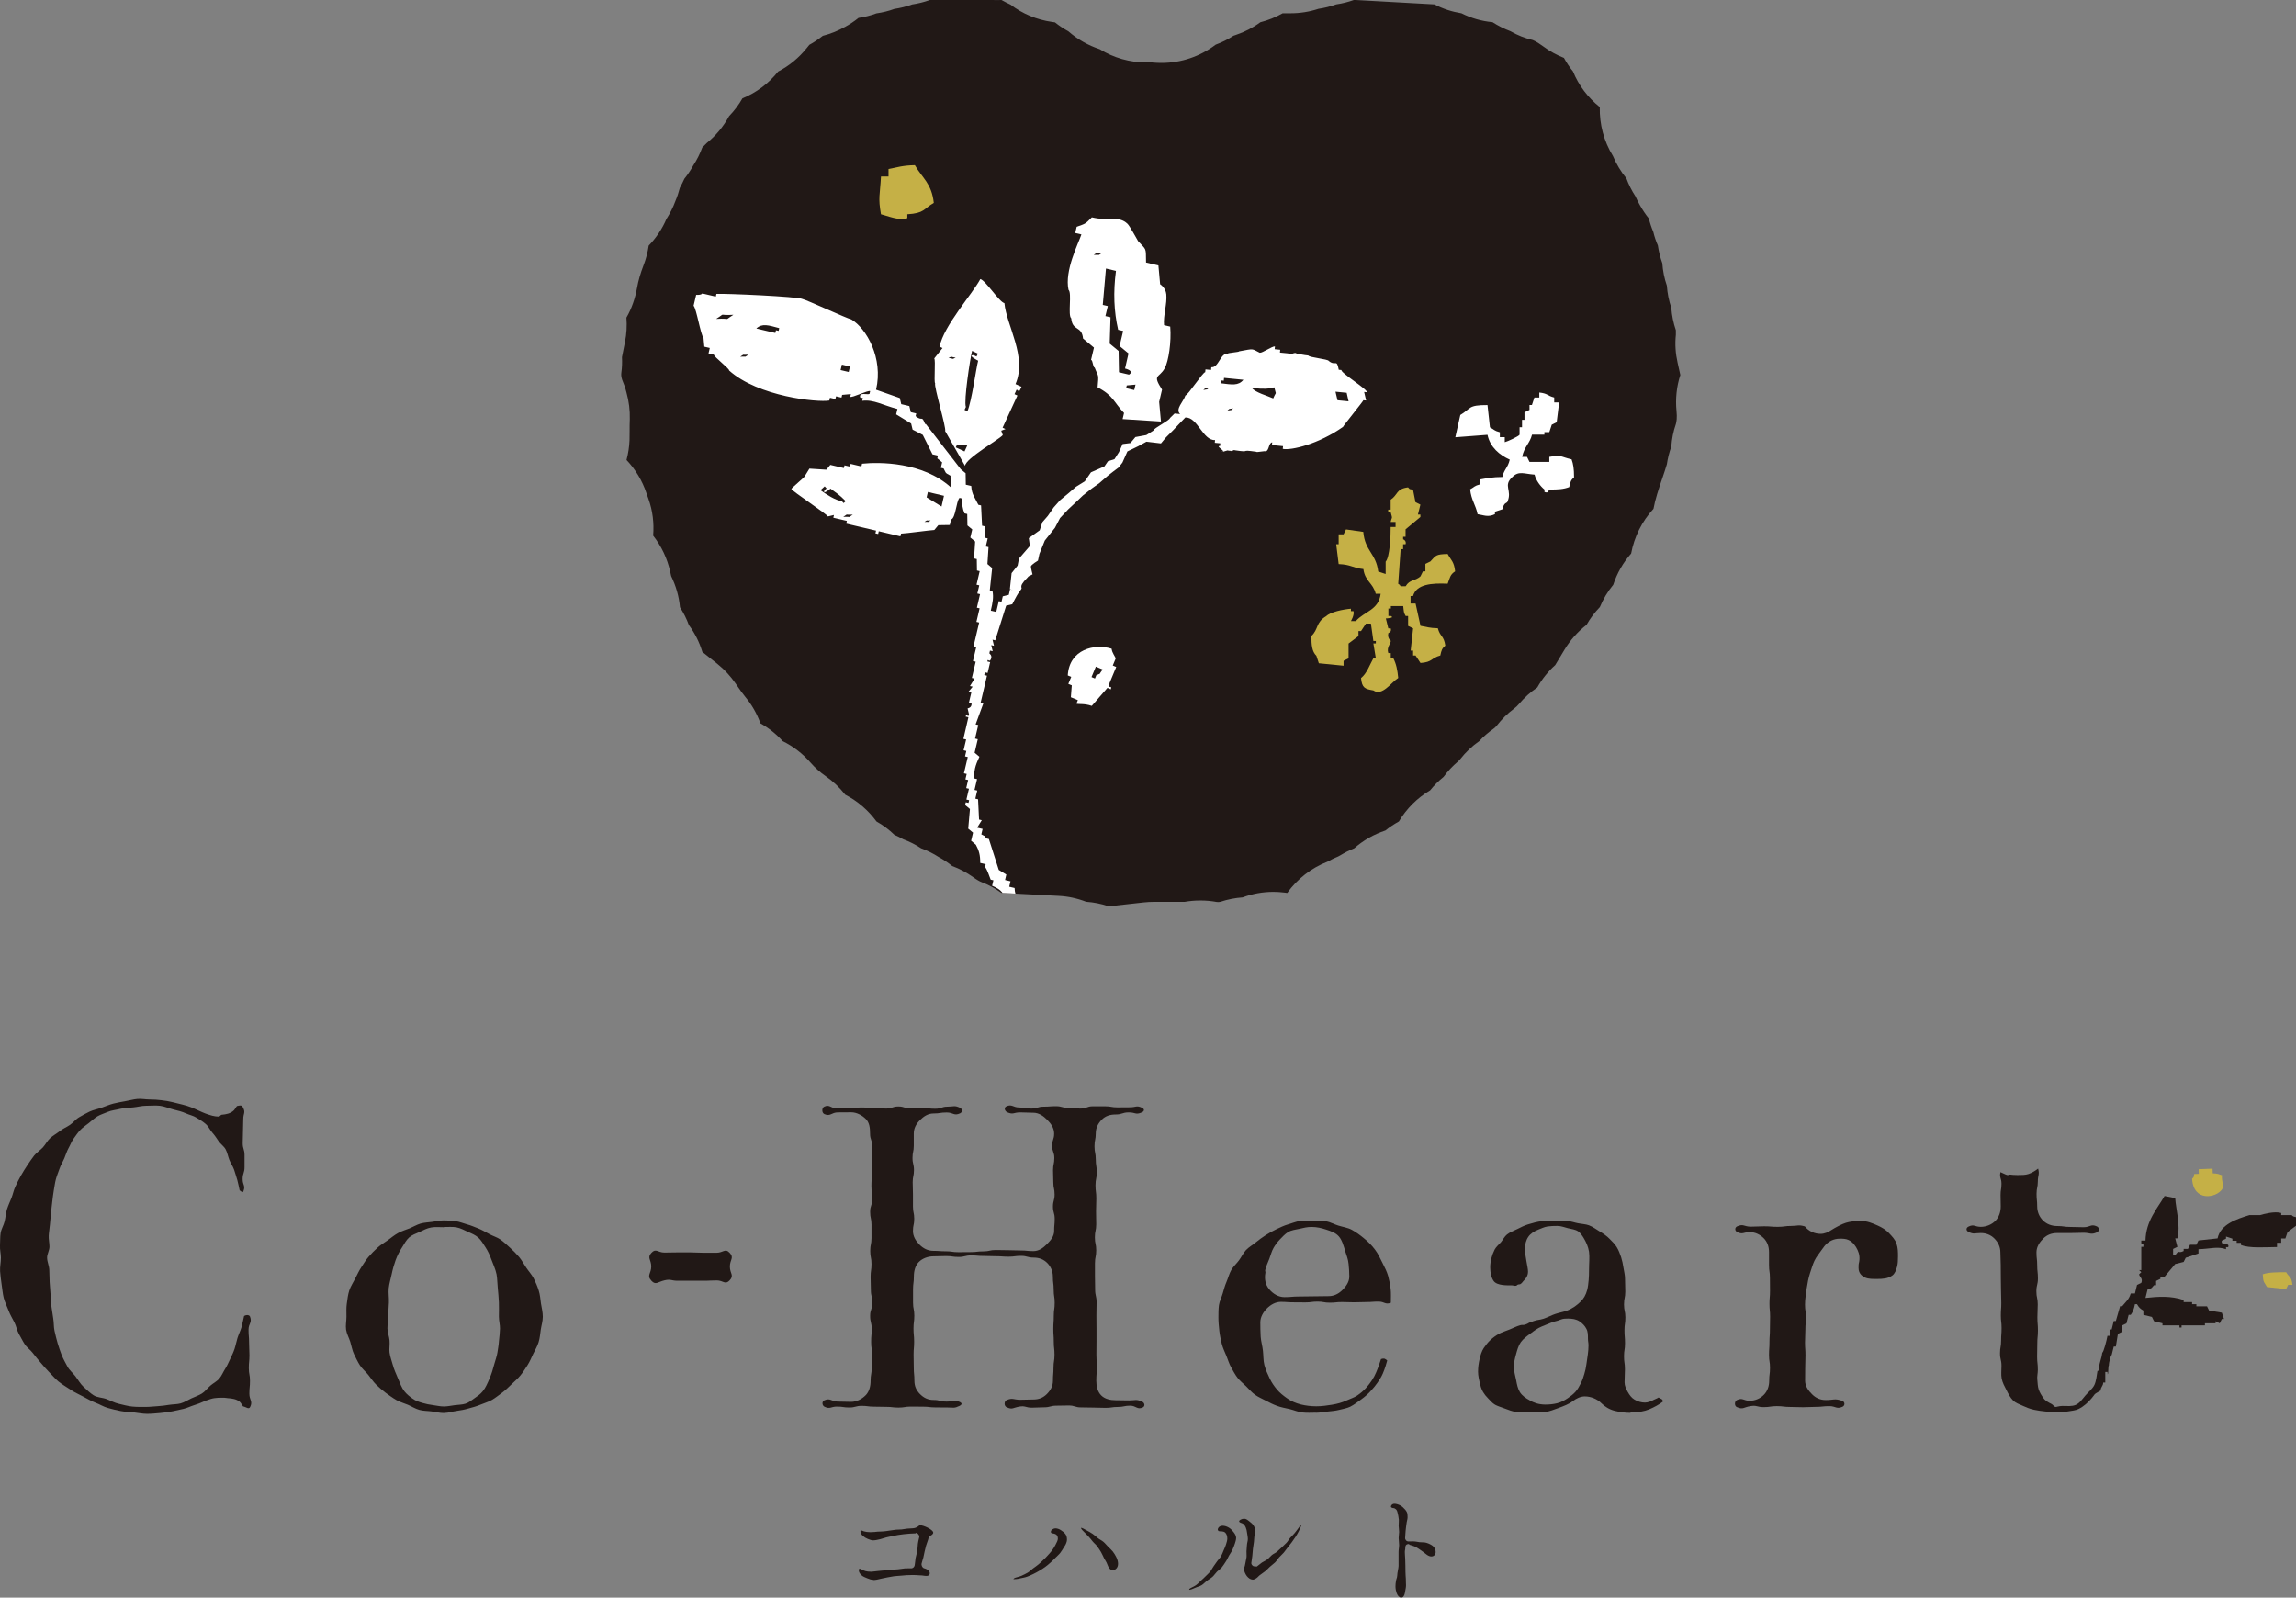 <?xml version="1.0" encoding="UTF-8"?>
<svg id="Layer_2" data-name="Layer 2" xmlns="http://www.w3.org/2000/svg" xmlns:xlink="http://www.w3.org/1999/xlink" viewBox="0 0 252.57 175.75">
  <rect x="0" y="0" width="252.57" height="175.75" fill="#808080" stroke="none"/>
  <defs>
    <style>
      .cls-1 {
        fill: #c5b046;
      }

      .cls-1, .cls-2, .cls-3 {
        fill-rule: evenodd;
      }

      .cls-2 {
        fill: #fff;
      }

      .cls-4, .cls-3 {
        fill: #211816;
      }

      .cls-5 {
        clip-rule: evenodd;
        fill: none;
      }

      .cls-6 {
        clip-path: url(#clippath);
      }
    </style>
    <clipPath id="clippath">
      <path class="cls-5" d="M121.93,99.69c-.79-.27-1.62-.43-2.45-.49-.98-.38-2-.6-3.04-.65l-6.29-.33c-.69-.5-1.43-.9-2.22-1.2-.15-.06-.43-.2-.9-.54-.7-.5-1.47-.91-2.28-1.21-.47-.38-.95-.7-1.47-.98-.62-.4-1.26-.72-1.95-.97-.62-.41-1.28-.74-1.98-1-.32-.18-.62-.34-.96-.48-.59-.57-1.25-1.07-1.97-1.47-.9-1.23-2.08-2.25-3.44-2.95-.61-.78-1.33-1.47-2.14-2.03-.62-.43-1.2-.95-1.67-1.49-.86-.99-1.9-1.79-3.07-2.37-.71-.79-1.53-1.44-2.45-1.96-.38-1.05-.93-2.03-1.65-2.89-.32-.39-.6-.8-.9-1.23l-.18-.26c-.55-.8-1.21-1.52-1.97-2.13l-1.69-1.35c-.32-1.06-.82-2.06-1.48-2.95-.25-.69-.58-1.34-.98-1.96-.11-1.2-.44-2.35-.97-3.43l-.11-.5c-.32-1.44-.96-2.79-1.87-3.95.11-1.38-.05-2.74-.52-4.05l-.22-.62c-.45-1.36-1.2-2.61-2.19-3.65.19-.71.3-1.44.33-2.17.01-.3.01-.62.01-.95v-.18c0-.34,0-.74.02-1.18.03-.99-.1-1.97-.36-2.92-.12-.5-.29-.98-.49-1.45-.11-.35-.1-.57-.08-.74.08-.57.1-1.14.07-1.72l.33-1.67c.18-.88.23-1.78.16-2.68.58-1,.97-2.15,1.17-3.28.14-.8.37-1.58.71-2.47.27-.7.46-1.43.57-2.17.82-.85,1.49-1.85,1.95-2.93.4-.62.74-1.29.99-1.98.2-.47.36-.96.49-1.46.18-.32.34-.64.49-.98.37-.46.7-.96.99-1.48.4-.62.73-1.27.98-1.96.17-.16.34-.33.5-.5,1-.81,1.84-1.82,2.45-2.95.57-.59,1.07-1.25,1.47-1.96,1.54-.63,2.9-1.65,3.93-2.95,1.22-.63,2.28-1.51,3.14-2.58l.29-.36c.52-.28,1.01-.62,1.48-.99.86-.22,1.69-.55,2.46-.99.5-.27,1.03-.62,1.47-.98.68-.1,1.33-.26,1.97-.5.68-.1,1.32-.25,1.97-.49.67-.1,1.32-.26,1.95-.49.67-.1,1.32-.26,1.96-.49h6.88c.15,0,.32.01.49.01s.35,0,.51-.01c.32.18.64.35.98.5,1.33,1.02,2.89,1.67,4.56,1.91l.34.05c.46.37.95.7,1.47.98,1.01.89,2.18,1.55,3.45,1.97,1.55.96,3.32,1.46,5.14,1.46.15,0,.31,0,.46-.01.08,0,.17,0,.26.02.32.03.63.04.95.04,2.14,0,4.23-.7,5.95-2.01.69-.25,1.35-.58,1.96-.98l.29-.1c.95-.32,1.85-.78,2.66-1.38.87-.22,1.68-.55,2.46-.99h.86c1.04,0,2.08-.16,3.07-.49.68-.1,1.32-.26,1.96-.49.68-.1,1.32-.26,1.96-.49l8.84.49c.93.49,1.93.81,2.97.98,1.08.54,2.22.87,3.42.98.62.4,1.28.73,1.97.99.78.45,1.6.77,2.47.98.42.18.78.43,1.15.7.7.52,1.46.94,2.27,1.26.28.52.61,1.02.99,1.48.63,1.55,1.65,2.89,2.95,3.93-.04,1.9.45,3.77,1.45,5.38.37.88.87,1.72,1.48,2.46.25.69.59,1.36.99,1.97.15.34.31.67.5.99.27.48.63,1.03.98,1.46.12.5.29,1,.49,1.47.12.51.29,1.01.5,1.49.1.67.26,1.32.49,1.95.06.84.22,1.67.5,2.47.06.84.22,1.65.49,2.45.06.84.23,1.66.5,2.46v.49c-.11,1.04-.04,2.06.19,3.08l.3,1.35c-.41,1.27-.55,2.62-.42,3.95.08.76,0,1.21-.07,1.45-.28.81-.44,1.61-.5,2.47-.23.64-.39,1.28-.49,1.95-.13.45-.3.95-.48,1.48-.46,1.35-.8,2.38-.99,3.42-1.27,1.37-2.12,3.09-2.46,4.92-.89,1-1.55,2.17-1.97,3.44-.61.74-1.1,1.56-1.47,2.45-.57.59-1.07,1.25-1.47,1.96-.96.74-1.78,1.67-2.41,2.71l-1.03,1.71c-.79.71-1.45,1.53-1.97,2.46-.75.51-1.42,1.11-2,1.8-.17.21-.36.38-.57.54-.71.53-1.34,1.15-1.89,1.86-.11.14-.23.25-.38.36-.56.39-1.08.84-1.54,1.34-.8.56-1.51,1.23-2.11,2-.07.09-.15.17-.24.25-.59.5-1.12,1.06-1.58,1.69-.54.44-1.04.93-1.48,1.48-1.42.84-2.59,2.01-3.44,3.43-.52.29-1.01.61-1.48.99-1.27.42-2.43,1.08-3.43,1.96-.53.21-1.04.47-1.53.77-.09.05-.17.1-.24.13-.4.16-.79.35-1.17.57-1.78.69-3.32,1.89-4.43,3.44l-.29-.04c-.41-.05-.81-.08-1.22-.08-1.16,0-2.31.2-3.4.61-.83.06-1.64.22-2.43.48-.14.03-.22.03-.27.03-.06,0-.11,0-.16-.01-.59-.11-1.19-.16-1.79-.16s-1.16.05-1.73.15h-3.39c-.36,0-.73.02-1.09.06l-3.87.43s0,0-.01,0Z"/>
    </clipPath>
  </defs>
  <g id="contents">
    <g>
      <g>
        <path class="cls-3" d="M121.93,99.69c-.79-.27-1.62-.43-2.45-.49-.98-.38-2-.6-3.04-.65l-6.29-.33c-.69-.5-1.43-.9-2.22-1.2-.15-.06-.43-.2-.9-.54-.7-.5-1.47-.91-2.28-1.21-.47-.38-.95-.7-1.47-.98-.62-.4-1.26-.72-1.95-.97-.62-.41-1.28-.74-1.98-1-.32-.18-.62-.34-.96-.48-.59-.57-1.25-1.07-1.97-1.47-.9-1.23-2.08-2.25-3.44-2.95-.61-.78-1.33-1.47-2.14-2.03-.62-.43-1.2-.95-1.67-1.49-.86-.99-1.9-1.79-3.07-2.37-.71-.79-1.53-1.44-2.45-1.96-.38-1.05-.93-2.03-1.65-2.89-.32-.39-.6-.8-.9-1.23l-.18-.26c-.55-.8-1.21-1.52-1.97-2.13l-1.69-1.35c-.32-1.06-.82-2.06-1.48-2.95-.25-.69-.58-1.34-.98-1.96-.11-1.2-.44-2.35-.97-3.43l-.11-.5c-.32-1.44-.96-2.79-1.87-3.95.11-1.38-.05-2.74-.52-4.05l-.22-.62c-.45-1.36-1.2-2.61-2.19-3.65.19-.71.3-1.44.33-2.17.01-.3.01-.62.01-.95v-.18c0-.34,0-.74.02-1.18.03-.99-.1-1.97-.36-2.92-.12-.5-.29-.98-.49-1.45-.11-.35-.1-.57-.08-.74.08-.57.1-1.14.07-1.72l.33-1.67c.18-.88.23-1.78.16-2.68.58-1,.97-2.15,1.17-3.28.14-.8.37-1.58.71-2.47.27-.7.46-1.43.57-2.17.82-.85,1.49-1.85,1.95-2.93.4-.62.74-1.29.99-1.98.2-.47.36-.96.49-1.46.18-.32.34-.64.49-.98.37-.46.7-.96.99-1.48.4-.62.73-1.27.98-1.96.17-.16.34-.33.5-.5,1-.81,1.84-1.82,2.45-2.95.57-.59,1.07-1.25,1.47-1.96,1.54-.63,2.9-1.65,3.93-2.95,1.22-.63,2.28-1.51,3.14-2.58l.29-.36c.52-.28,1.01-.62,1.48-.99.86-.22,1.69-.55,2.46-.99.5-.27,1.03-.62,1.47-.98.68-.1,1.33-.26,1.97-.5.68-.1,1.32-.25,1.97-.49.67-.1,1.32-.26,1.95-.49.67-.1,1.32-.26,1.96-.49h6.88c.15,0,.32.01.49.01s.35,0,.51-.01c.32.18.64.35.98.5,1.33,1.02,2.89,1.67,4.56,1.91l.34.05c.46.37.95.7,1.47.98,1.01.89,2.18,1.55,3.45,1.97,1.55.96,3.32,1.46,5.14,1.46.15,0,.31,0,.46-.01.08,0,.17,0,.26.02.32.03.63.04.95.04,2.14,0,4.23-.7,5.95-2.01.69-.25,1.35-.58,1.96-.98l.29-.1c.95-.32,1.85-.78,2.66-1.38.87-.22,1.68-.55,2.46-.99h.86c1.04,0,2.08-.16,3.07-.49.68-.1,1.32-.26,1.96-.49.68-.1,1.32-.26,1.96-.49l8.84.49c.93.49,1.93.81,2.97.98,1.08.54,2.22.87,3.42.98.62.4,1.28.73,1.97.99.78.45,1.6.77,2.47.98.42.18.78.43,1.15.7.7.52,1.46.94,2.27,1.26.28.52.61,1.02.99,1.48.63,1.55,1.65,2.89,2.95,3.93-.04,1.9.45,3.77,1.45,5.38.37.88.87,1.72,1.48,2.46.25.69.59,1.36.99,1.97.15.34.31.67.5.99.27.48.63,1.03.98,1.46.12.5.29,1,.49,1.47.12.51.29,1.01.5,1.49.1.67.26,1.32.49,1.95.06.84.22,1.67.5,2.47.06.84.22,1.65.49,2.45.06.84.23,1.66.5,2.46v.49c-.11,1.04-.04,2.06.19,3.08l.3,1.35c-.41,1.27-.55,2.62-.42,3.95.08.76,0,1.21-.07,1.45-.28.81-.44,1.61-.5,2.47-.23.64-.39,1.28-.49,1.95-.13.45-.3.95-.48,1.48-.46,1.35-.8,2.38-.99,3.42-1.27,1.37-2.12,3.09-2.46,4.92-.89,1-1.55,2.17-1.97,3.44-.61.74-1.1,1.56-1.47,2.45-.57.59-1.07,1.25-1.47,1.96-.96.74-1.78,1.67-2.41,2.71l-1.03,1.71c-.79.71-1.45,1.53-1.97,2.46-.75.51-1.42,1.11-2,1.8-.17.21-.36.38-.57.54-.71.53-1.34,1.15-1.89,1.86-.11.14-.23.25-.38.36-.56.39-1.08.84-1.54,1.34-.8.56-1.51,1.23-2.11,2-.07.09-.15.17-.24.25-.59.5-1.12,1.06-1.58,1.69-.54.44-1.04.93-1.48,1.48-1.42.84-2.59,2.01-3.44,3.43-.52.29-1.01.61-1.48.99-1.27.42-2.43,1.08-3.43,1.96-.53.21-1.04.47-1.53.77-.09.05-.17.1-.24.13-.4.16-.79.35-1.17.57-1.78.69-3.32,1.89-4.43,3.44l-.29-.04c-.41-.05-.81-.08-1.22-.08-1.16,0-2.31.2-3.4.61-.83.06-1.64.22-2.43.48-.14.03-.22.03-.27.03-.06,0-.11,0-.16-.01-.59-.11-1.19-.16-1.79-.16s-1.16.05-1.73.15h-3.39c-.36,0-.73.02-1.09.06l-3.87.43s0,0-.01,0Z"/>
        <g class="cls-6">
          <path class="cls-2" d="M101.77,46.66c-.41-1.06-.27-.24-1.05-.88.02-.1.05-.2.07-.3-.2-.05-.4-.09-.6-.14-.05-.22-.1-.44-.16-.67-.3-.07-.59-.14-.89-.21-.05-.22-.11-.45-.16-.67-.87-.31-1.74-.62-2.61-.92.82-3.46-1.06-6.75-2.72-7.73-.5-.11-4.89-2.14-5.38-2.25-.47-.26-8.45-.62-9.46-.56-.02.1-.05.2-.07.3-.5-.12-1-.23-1.49-.35,0,0-.04.18-.67.16-.09.4-.19.8-.28,1.19.33.39.76,3.16,1.09,3.55.03.32.06.64.09.96.2.05.4.09.6.14-.04.2-.09.4-.14.6.2.04.4.09.6.14-.05.2,1.72,1.54,1.67,1.74,3.2,2.87,9.73,3.53,11.02,3.3.03-.1.05-.2.07-.3.2.04.4.09.6.14.02-.1.04-.2.07-.3.2.04.4.09.6.14.02-.1.05-.2.07-.3.32-.03.64-.06.96-.09-.02.1-.05.2-.07.3.17.15,2.02-.77,2.19-.62-.02.1-.05.2-.07.3-.21.13-1.17-.23-1.03.39.1.02.2.05.3.07-.02.1-.05.2-.07.3,1.27-.16,2.26.49,3.87.9-.05.2-.09.4-.14.59.55.34,1.1.68,1.65,1.01.05.22.11.44.16.67.37.19.75.38,1.12.58.36.71.71,1.42,1.07,2.14.2.05.4.1.6.14-.02.1-.04.2-.07.3.18.15.35.29.53.44-.05.2-.09.4-.14.6.1.02.2.04.3.07.31.54.07.42.76.8,0,.42.01.84.02,1.26-3.1-2.78-7.81-2.78-9.75-2.58-.02.1-.05.2-.07.3-.4-.09-.8-.19-1.19-.28-.02.1-.05.2-.07.3-.2-.05-.4-.09-.6-.14-.02.1-.05.2-.07.3-.5-.12-1-.23-1.49-.35-.15.18-.29.35-.44.53-.62-.04-1.24-.08-1.86-.12-.17.28-.34.55-.51.83.1.02-1.57,1.39-1.47,1.41.05.22,3.96,2.8,4.01,3.02.22-.05.45-.11.67-.16-.02.1-.04.2-.07.3.5.12.99.23,1.49.35-.02.1-.04.2-.07.3,1.1.25,2.19.51,3.28.77-.02.1-.05.2-.07.3.1.02.2.05.3.07.02-.1.05-.2.07-.3.8.19,1.59.37,2.38.56.02-.1.05-.2.07-.3.42,0,3.25-.39,3.66-.4.15-.18.29-.35.44-.53.42,0,.84-.01,1.26-.02.05-.2.09-.4.14-.6.52-.16.55-1.98.93-2.38.1.02.2.04.3.07-.03.68.03,1.1.25,1.63.1.02.2.05.3.07,0,.42.01.84.02,1.26.18.15.35.29.53.44-.07.3-.14.6-.21.89.18.15.35.29.53.44-.04.62-.08,1.24-.12,1.86.1.02.2.04.3.07,0,.42.01.84.02,1.26.1.02.2.05.3.07-.12.5-.23.99-.35,1.49.1.03.2.05.3.07-.07.3-.14.6-.21.9.1.02.2.05.3.07-.12.5-.23.99-.35,1.49.1.02.2.05.3.07-.12.49-.23,1-.35,1.49.1.02.2.05.3.07-.21.89-.42,1.79-.63,2.68.1.02.2.05.3.07-.12.5-.23.99-.35,1.49.1.02.2.04.3.07-.14.6-.28,1.19-.42,1.79.1.02.2.05.3.07-.17.27-.34.55-.51.82.1.02.2.05.3.07-.15.18-.29.35-.44.53.1.02.2.04.3.07-.09.4-.18.8-.28,1.19.1.02.2.04.3.07.01.5-.43.51-.44.53.05.22.1.45.16.67-.08.43-.29-.2-.37.23.1.02.2.05.3.07-.18.8-.37,1.59-.55,2.38.1.03.2.05.3.07-.09.4-.18.79-.28,1.19.1.02.2.05.3.07-.05.2-.09.4-.14.6.1.02.2.04.3.07-.14.6-.28,1.19-.42,1.79.1.02.2.05.3.07-.05.2-.09.4-.14.6.1.02.2.04.3.07-.07.3-.14.6-.21.89.1.02.2.05.3.07-.09.4-.19.79-.28,1.19.1.02.2.04.3.07-.02.1-.05.2-.07.3-.1-.02-.2-.05-.3-.07-.02.1-.05.2-.07.3.18.15.35.29.53.44-.06.72-.12,1.44-.19,2.16.17.15.35.29.53.44-.07.3-.14.6-.21.89.17.15.35.29.52.44.34.62.49,1.15.48,2,.2.04.4.09.6.14-.02.1-.04.2-.07.3.3.42.42.92.62,1.4.1.02.2.04.3.07-.05.2-.09.4-.14.6,1,.43,1.43.85,1.44,1.91.2.04.4.09.6.14-.05.2-.09.4-.14.6.3.07.6.14.9.21.06,1.58.91.95,1,2.43.3.07.6.14.9.21-.15.18-.29.35-.44.53l.9.21c-.02.1-.05.2-.07.3.2.04.4.09.6.14.13.35.26.69.39,1.04.3.07.6.14.9.21.13.34.26.69.39,1.03.2.05.4.09.6.14.03.32.06.64.09.96.24.46.7.19,1.12.58-.02.1-.05.2-.07.3.6.7.65.77,1.95,1.08.03.32.06.64.09.97.57.24,1.15.48,1.72.72-.02.1-.05.2-.07.3.32-.03.64-.06.96-.09.02-.1.05-.2.07-.3-.2-.05-.4-.09-.6-.14-.43-1.18-1.47-1.25-2.33-2.12-.05-.22-.11-.45-.16-.67-.38-.19-.75-.39-1.12-.58-.06-1.51-.83-1.35-1.67-2.28-.13-.35-.26-.69-.39-1.03-.2-.05-.4-.09-.6-.14-.05-.22-.1-.44-.16-.67-.3-.07-.6-.14-.89-.21-.05-.22-.11-.44-.16-.67-.2-.05-.4-.09-.6-.14-.05-.22-.1-.44-.16-.67-.28-.17-.55-.34-.83-.51.02-.1.05-.2.07-.3-.42-.55-.56-.86-1.28-1.24-.02-1.08-.44-.91-.48-2-.2-.04-.4-.09-.59-.14.04-.2.09-.4.14-.6-.2-.05-.4-.09-.6-.14.05-.2.09-.4.14-.6-.28-.17-.55-.34-.83-.51l-1.09-3.4c-.1-.03-.2-.05-.3-.07-.26-.42.03-.12-.53-.44.05-.2.09-.4.14-.6-.2-.05-.4-.09-.6-.14.17-.28.34-.55.51-.82-.1-.02-.2-.04-.3-.07-.04-.74-.07-1.48-.11-2.23-.1-.02-.2-.05-.3-.07.07-.3.14-.6.21-.89-.1-.02-.2-.05-.3-.07.09-.4.19-.79.28-1.19-.1-.03-.2-.05-.3-.07-.09-1.11.32-1.84.56-2.39-.17-.15-.35-.29-.53-.44.12-.5.23-1,.35-1.49-.1-.02-.2-.05-.3-.07.12-.5.23-1,.35-1.49-.1-.02-.2-.04-.29-.07.28-.77.57-1.54.85-2.31-.1-.02-.2-.05-.3-.07.23-.99.47-1.99.7-2.98-.1-.02-.2-.05-.3-.07.02-.1.04-.2.07-.3.1.02.2.05.3.07.09-.4.18-.8.28-1.19-.1-.02-.2-.04-.3-.07.03-.43.18.16.37-.23.21-.44-.16-.64-.16-.67.02-.1.05-.2.07-.3.1.02.2.05.3.07-.05-.22-.11-.44-.16-.67.1.02.2.04.3.07-.05-.22-.11-.45-.16-.67.1.02.2.05.3.07.4-1.27.8-2.54,1.2-3.81.22-.05.44-.1.67-.16,0,0,.52-1.01.64-1.17.11-.16.39-.51.39-.58s-.12-.21.09-.53c.21-.32.42-.49.51-.6.09-.12.18-.21.25-.23.07-.02.35-.18.35-.18,0,0-.18-.68-.18-.86s.78-.65.78-.65l.16-.74.59-1.46,1.12-1.41.56-1.07.9-.96.88-.82.74-.71.98-.77.83-.59.92-.8.59-.46.6-.45.42-.54.55-1.23,1.2-.58.89-.49,1.6.19.55-.66s.74-.74.81-.81c.06-.08,1.32-1.38,1.32-1.38,1.34-.08,1.93,2.56,3.27,2.48,0,.1-.02.2-.03.3.2.02.41.04.61.06,0,.1-.02.2-.03.3-.61-.06.8.68.2.62,0,.1.7-.22.69-.12.1,0,.2.02.31.03,0,.1.41-.17.4-.07,2.02.3.36-.13,2.39.17,0,.1,1.02-.14,1.01-.04.42-.06.32-.94.74-1,0,.1-.02.2-.03.3.4.04.81.08,1.22.12,0,.1-.02.2-.03.3.91.19,3.92-.51,6.63-2.42.01-.1,2.23-2.83,2.24-2.93.1.01.2.02.3.03-.07-.31-.14-.63-.22-.94.1,0,.2.02.3.03.13-.29-2.92-2.15-2.79-2.44-.1-.01-.2-.02-.3-.03-.24-1.27-.34-.34-1.1-.97-.08-.21-2.17-.38-2.25-.6-.61-.06-.66-.12-1.27-.18-.17-.32-.77.27-.94-.05-.3-.03-.61-.06-.91-.09,0-.1.02-.2.03-.31-.2-.02-.41-.04-.61-.06.01-.1.02-.2.03-.31-.31-.03-1.37.73-1.67.7-.93-.46-.57-.47-2.26-.16-.01.1-1.26.16-1.27.26-.81-.08-.99,1.57-1.8,1.49,0,.1-.02.2-.03.3-.2-.02-.41-.04-.61-.06,0,.1-.02.2-.03.3-.32.07-1.86,2.5-2.18,2.57-.21.68-1.16,1.51-.58,2.04-.2-.02-.41-.04-.61-.06l-.5.49c-.07.3-1.77,1.09-1.84,1.39l-.77.49-1.2.22-.55.66-.86.11-.4.89-.49.77-.72.23-.39.57-1.48.65-.68.99-.97.6-.82.71-.92.76-.71.8-.65.94-.59.68-.3.9-1.2.86.12.86-1.2,1.39-.15.77-.66.83-.19,1.76.32.1c-.1-.02-.2-.04-.3-.07-.05.2-.09.4-.14.6-.22.05-.44.11-.66.16-.05.2-.09.4-.14.6-.1-.02-.2-.05-.3-.07-.09.4-.18.79-.28,1.19-.2-.04-.4-.09-.6-.14.21-.93.32-1.44.19-2.16-.1-.02-.2-.05-.3-.07.09-.82.17-1.64.26-2.46-.17-.15-.35-.29-.52-.44.04-.62.08-1.24.12-1.86-.1-.02-.2-.05-.3-.07.07-.3.14-.6.21-.89-.1-.02-.2-.05-.3-.07,0-.42-.01-.84-.02-1.26-.1-.02-.2-.05-.3-.07-.04-.74-.07-1.49-.11-2.23-.1-.02-.2-.05-.3-.07-.35-.74-.73-1.12-.78-2.07-.2-.05-.4-.09-.6-.14,0-.42-.01-.84-.02-1.26-.17-.15-.35-.29-.53-.44l-3.86-4.99ZM146.92,43.09c.41.04.81.08,1.22.12.07.32.14.63.21.94-.4-.04-.81-.08-1.22-.12-.07-.31-.15-.63-.22-.94ZM137.71,42.68c1.41.14,1.76.1,2.47-.07.21.97.26.32-.12,1.22-.67-.31-1.93-.63-2.35-1.15ZM135.02,45.17c.38-.31.01-.12.64-.25-.38.31-.01.12-.64.25ZM134.32,41.85c.1.01.2.02.3.03.01-.1.02-.2.03-.31.71.07,1.42.14,2.13.21-.55.68-1.27.53-2.5.38,0-.1.02-.2.03-.31ZM132.37,42.9c.38-.31.02-.12.64-.25-.38.31-.01.12-.64.25ZM127.51,44.22c.1-.45.21-.9.32-1.36-1.1-1.72-.34-1.22.29-2.34.43-.77.75-2.91.61-4.59-.22-.05-.45-.1-.68-.16-.1-1.03.35-2.36.25-3.39-.07-.74-.68-1.11-.68-1.11,0,0-.15-1.65-.19-2.07-.45-.1-.9-.21-1.36-.32-.03-1.71.08-1.31-.87-2.35-.18-.3-.93-1.69-1.18-1.92-.99-.92-1.97-.24-3.91-.7-.76.76-.67.68-1.67,1.04-.05.22-.1.45-.16.68.23.05.45.11.68.16-.35,1.03-1.87,3.98-1.42,6.09.4.33-.1,2.81.3,3.14.13,1.45,1.16.77,1.3,2.22.4.33.8.66,1.2,1-.11.45-.21.9-.32,1.35.22.05.18.8.4.85.41,1.07.46.61.32,2.17,1.76.92,1.76,1.62,2.91,2.82-.05.23-.11.45-.16.67,1.41.09,2.81.18,4.22.27l-.2-2.19ZM124.19,41.21c-.36-.08-.73-.17-1.1-.26-.01-.78-.03-1.56-.04-2.34-.33-.27-.65-.54-.98-.81.03-.96.06-1.93.09-2.9-.19-.04-.37-.09-.56-.13.09-.37.17-.74.26-1.1-.19-.04-.37-.09-.55-.13.12-1.33.23-2.67.35-4,.36.09.74.17,1.1.26-.31,2.37-.22,4.46.24,6.48.19.04.37.09.55.13-.13.55-.26,1.1-.39,1.66.33.27.65.54.98.81-.13.55-.26,1.1-.38,1.66,0,0,1.11.26.42.68ZM81.43,39.24c.57-.35.04-.16.9-.22-.57.35-.04.16-.9.22ZM120.31,28.04c.57-.35.04-.16.9-.21-.57.35-.04.16-.9.21ZM85.66,36.4c-.1-.02-.2-.04-.3-.07-.03.1-.05.2-.07.3-.7-.16-1.39-.32-2.09-.49.64-.6,1.33-.36,2.52-.04-.02.1-.05.2-.07.3ZM93.81,56.61c-.66.41-.04.19-1.05.25.66-.41.04-.19,1.05-.25ZM102.37,57.25c-.42.26-.03.12-.67.16.42-.26.03-.12.67-.16ZM80.68,34.63c-1.19.74-.08.34-1.9.45,1.19-.74.08-.34,1.9-.45ZM103.56,55.71c-.55-.33-1.09-.67-1.63-1,.04-.2.09-.4.14-.59.59.14,1.18.27,1.77.42-.09.39-.18.78-.27,1.18ZM123.94,42.4c.32-.03.64-.06.97-.09-.05.2-.09.4-.14.6-.3-.07-.6-.14-.89-.21.02-.1.04-.2.07-.3ZM90.27,53.91c.15-.14.3-.27.45-.41.07.08.14.15.21.23-.08.07-.15.14-.23.2-.25.58.66-.18.66-.18.61.47.96.64,1.67,1.38-.08.07-.15.13-.23.21-.07-.08-.14-.15-.21-.23-.62-.03-1.73-.74-2.33-1.19ZM92.61,40.11c.3.07.59.14.89.21-.04.2-.09.4-.14.6-.3-.07-.59-.14-.89-.21.04-.2.09-.4.14-.6Z"/>
          <path class="cls-1" d="M153.81,74.56c-.09-.85-.2-1.5-.55-2.18h-.27v-.54h-.27c-.22-.65.31-1.06.27-1.36,0,0-.39-.25-.27-.82.01-.06.39-.09.27-.54h-.27c-.09-.36-.18-.73-.27-1.09,0,0,1.05-.03.55-.27h-.27v-.82h.27v-.27h1.36c.08.62.04.7.27,1.09h.27v1.09c.18.09.36.18.55.27-.09.82-.18,1.64-.27,2.45h.27v.54h.27c.18.27.36.55.54.82,1.34-.09,1.16-.55,2.18-.82.13-.59.18-.77.55-1.09-.16-1.13-.57-.95-.82-1.91-.91-.02-1.23-.15-1.91-.27-.18-.82-.36-1.64-.54-2.45h-.55v-.82h.27c.36-1.32,2.07-1.44,3.81-1.36.26-.65.24-.98.82-1.36-.11-1.06-.44-1.21-.82-1.91-1.34.03-1.29.17-1.9.82-.18.09-.36.18-.55.27v.82h-.27c-.09.19-.18.36-.27.55-.61.54-1.19.33-1.63,1.09h-.55c-.23-.31.04-.04-.27-.27.09-1.27.18-2.54.27-3.81h.27v-.54h.27c.12-.41-.27-.55-.27-.55v-.27h.27v-.82c.55-.45,1.09-.91,1.63-1.36v-.27h-.27c.09-.37.18-.73.27-1.09-.18-.09-.36-.18-.54-.27-.09-.45-.18-.91-.27-1.36-.55-.16-.23.04-.55-.27-1.33.17-1.08.8-1.91,1.36v1.09h-.27v.27h.27c.24.86.13.46,0,1.09h.54v.55h-.54c.01,1.01-.1,3.33-.55,3.81v1.36c-.27-.09-.55-.18-.82-.27-.23-1.99-1.46-2.25-1.64-4.36-.64-.09-1.27-.18-1.9-.27-.09.18-.18.36-.27.54h-.54v1.09h-.27c.09.73.18,1.45.27,2.18,1.37.05,1.55.43,2.72.55.19,1.37,1.05,1.49,1.36,2.72h.54c-.22,1.81-1.8,1.93-2.73,3h-.54s.41-.68.28-1.09h-.28v-.27c-.85.07-2.26.36-2.72.82-1.17.69-.83,1.44-1.63,2.18,0,.98.06,1.7.55,2.18.09.27.18.55.27.82.91.09,1.82.18,2.72.27v-.54c.18-.09.36-.18.55-.27v-1.63c.36-.27.73-.55,1.09-.82v-.55h.28c.18-.27.36-.54.54-.82h.55c.09.64.18,1.27.27,1.91h.27v.27h-.27c.09.54.18,1.09.27,1.63h-.27c-.42.75-.71,1.66-1.36,2.18.11,1.07.4,1.2,1.36,1.36.96.68,1.98-.9,2.72-1.36Z"/>
          <path class="cls-2" d="M121.99,75.29c.27-.64.53-1.28.8-1.92-.13-.05-.26-.11-.38-.16.11-.26.21-.51.32-.77-.03-.2-.39-.58-.45-1.08-1.85-.59-4.65.05-4.82,2.94.13.05.25.1.38.16-.11.26-.21.51-.32.77.13.05.25.1.38.16-.03.44-.06.87-.1,1.31.26.11.51.21.77.32-.06.13-.11.25-.16.38.23.1.85-.04,1.69.25.57-.66,1.15-1.32,1.72-1.98.13.05.25.11.38.16.16-.57-.37.03-.22-.54ZM120.61,74.26c-.05.13-.11.26-.16.38-.13-.05-.26-.11-.38-.16.16-.38.32-.77.48-1.15.25.11.51.21.76.32-.55.67-.08.35-.7.61Z"/>
          <path class="cls-1" d="M99.81,23.99v-.42c1.89-.11,1.77-.59,2.91-1.25-.24-2.16-1.26-2.72-2.08-4.15-1.38.03-1.88.23-2.9.42v.83h-.83c-.11,2.05-.33,2.31,0,4.15.47.1,2.21.81,2.9.42Z"/>
          <path class="cls-2" d="M173.15,52.44c0-.84-.08-1.4-.27-1.91-1.28-.29-1.05-.52-2.45-.27v.55h-2.18c-.09-.18-.18-.37-.27-.55h-.54c.24-1.15.84-1.46,1.09-2.45h1.36v-.27h.54c.09-.27.18-.54.27-.82.18-.09.36-.18.54-.27.09-.73.18-1.45.27-2.18h-.54v-.54c-.81-.21-.67-.44-1.64-.55v.55h-.54c-.09.27-.18.54-.27.82h-.27v.54c-.18.09-.36.18-.55.27v.82h-.27v.82h-.27v.82c-.11.18-1.3.74-1.63.82v-.55h-.54v-.54c-.66-.17-.6-.29-1.09-.54-.09-.82-.18-1.64-.27-2.45-2.18-.01-1.78.37-2.99,1.09-.18.82-.36,1.63-.55,2.45,1.18-.09,2.36-.18,3.54-.27.29,1.36,1.32,2.23,2.45,2.73-.21.91-.61,1.04-.82,1.91-1.04,0-1.71.14-2.45.27v.54c-.66.17-.6.29-1.09.55.13,1.2.61,1.69.82,2.73.68.1,1.13.37,1.91,0v-.27c.27-.09.55-.18.82-.27.19-.8.47-.64.55-.82.57-1.28-.52-1.75.54-2.72.71-.72,1.29-.35,2.45-.27.16.65.65,1.29,1.09,1.64v.27c.51.17.39-.16.54-.27.98,0,1.55-.03,2.18-.27.13-.59.18-.77.54-1.09Z"/>
          <path class="cls-2" d="M111.71,42.25c1.3-3-.99-6.43-1.22-8.9-.59-.14-2.07-2.51-2.65-2.65-.87,1.64-4.05,5.16-4.48,7.44.11.05.22.1.32.15-.3.38-.61.76-.91,1.14.17.21-.06,2.55.1,2.75-.15.32,1.25,4.92,1.1,5.24l2.19,3.83c.02-.82,3.95-3.03,4.15-3.4l-.17-.47.47-.18c-.11-.05-.22-.1-.32-.15.54-1.18,1.09-2.36,1.63-3.54-.11-.05-.22-.1-.32-.15.05-.1.1-.21.15-.32.13-.48.28.29.47-.17.05-.11.1-.21.15-.32-.22-.1-.43-.2-.64-.29ZM104.34,39.37c.53-.2.06-.13.79-.02-.54.2-.06.13-.79.02ZM106.1,49.66c-.32-.15-.64-.3-.96-.45.05-.11.1-.22.15-.32.37.04.74.08,1.11.12-.1.22-.2.43-.3.65ZM106.42,45.24c-.11-.05-.21-.1-.32-.15.05-.11.1-.21.15-.32-.25-.67.47-5.33.68-6.17.21.1.43.2.64.3-.05.11-.1.21-.15.32-.11-.05-.21-.1-.32-.15-.73,0,.5.61.5.61-.23.86-.71,4.47-1.18,5.56Z"/>
        </g>
      </g>
      <g>
        <path class="cls-4" d="M96.05,173.79c-.19,0-.42-.07-.65-.17-.21-.09-.44-.17-.6-.31-.21-.17-.33-.38-.33-.57,0-.15.06-.17.09-.17.08,0,.2.06.33.13.15.08.37.2.97.2.15,0,.24-.04.73-.08.18-.02.42-.04.74-.07.21-.02.45-.04.73-.07.22-.02.47-.02.74-.05.23-.02.47-.07.74-.1.23-.02.48.01.75-.01.17-.02.3-.17.33-.34.05-.28.06-.55.1-.79.05-.29.15-.54.18-.77.05-.31.04-.57.07-.79.06-.42.15-.67.16-.77.01-.11-.05-.22-.12-.29-.07-.08-.17-.14-.28-.14,0,0,0,.05,0,.05-.19,0-.41.01-.65.03-.2.02-.42.03-.66.06-.21.03-.43.05-.65.09-.21.04-.43.08-.65.13s-.44.08-.65.14-.43.13-.64.19c-.29.07-.56.13-.77.13-.15,0-.38-.06-.6-.16-.19-.08-.38-.19-.53-.32-.18-.16-.28-.35-.28-.53,0-.01.05-.07.08-.08.05,0,.15.03.31.1.15.05.43.09.71.09.32,0,.64-.04.81-.06.23-.02.46,0,.67-.03.23-.02.45-.06.66-.09s.44-.06.66-.09c.21-.02.42-.01.63-.03s.41-.07.63-.09.42-.02.63-.04c.24-.02.39-.1.5-.17.1-.06.16-.16.3-.16.17,0,.51.11.8.26.32.16.62.38.62.55s-.22.3-.38.38c-.09.05-.13.16-.15.26-.01.04-.02.08-.04.15-.05.2-.16.4-.22.64-.05.21-.1.43-.16.65s-.08.45-.14.66c-.06.23-.14.44-.19.65-.05.2.08.48.28.53.53.14.62.44.62.54,0,.14-.09.3-.37.3-.06,0-.11,0-.18-.01-.18-.04-.39-.05-.65-.06-.2-.01-.42-.03-.67-.03-.23,0-.46.01-.69.02s-.46.04-.7.06-.47.03-.7.06-.47.08-.69.12c-.24.04-.47.09-.68.14-.37.09-.61.15-.86.15Z"/>
        <path class="cls-4" d="M111.57,173.73c-.08,0-.08,0-.08,0,0-.05.04-.12.22-.18.23-.07.47-.12.69-.22s.44-.21.65-.33.38-.31.57-.45.4-.28.58-.43.37-.32.54-.49c.18-.17.36-.34.51-.52.17-.19.34-.37.48-.55.16-.22.28-.43.38-.62.14-.27.26-.5.26-.68,0-.49-.34-.54-.63-.59-.13-.02-.14-.12-.14-.17,0-.19.27-.37.52-.37.18,0,.41.08.6.21.18.11.36.26.48.42.14.18.17.41.17.6,0,.34-.19.64-.33.84-.14.22-.26.44-.41.63-.16.2-.36.36-.53.54-.18.19-.36.36-.54.52-.19.17-.38.34-.58.48-.21.15-.42.29-.63.41-.23.13-.44.26-.66.36-.24.11-.47.23-.69.3-.26.1-.52.13-.73.18-.35.09-.61.1-.73.1ZM122.41,172.72c-.27,0-.46-.22-.61-.65-.07-.22-.23-.43-.35-.66-.11-.21-.2-.45-.33-.67s-.27-.42-.41-.62-.36-.36-.51-.55-.31-.39-.48-.57c-.18-.19-.35-.37-.52-.53-.25-.23-.29-.36-.29-.4.12,0,.36.13.66.3.19.1.41.22.63.37.19.13.37.3.57.46.19.15.42.25.61.41s.34.36.51.53.37.34.52.53c.16.21.29.42.39.63.12.24.19.49.19.72,0,.47-.31.7-.57.7Z"/>
        <path class="cls-4" d="M130.84,174.9c-.06-.07,0-.13.17-.22.19-.1.41-.19.6-.34.18-.13.33-.31.51-.47.17-.15.34-.3.5-.47s.34-.31.49-.49.24-.4.38-.59.27-.38.4-.57.32-.36.43-.55c.12-.21.19-.44.28-.64.11-.23.19-.44.26-.64.08-.25.15-.48.15-.67,0-.29-.09-.51-.22-.64-.19-.19-.5-.14-.64-.16-.14-.01-.19-.12-.19-.2,0-.05.08-.41.55-.41.2,0,.45.08.67.21.2.12.37.3.51.48s.29.4.29.64-.09.47-.14.64c-.08.24-.17.47-.27.69s-.26.42-.38.64-.21.45-.35.65-.27.43-.42.61-.38.33-.55.5c-.18.18-.31.4-.49.56-.19.17-.42.28-.61.43-.21.16-.37.36-.57.48-.23.15-.49.19-.68.28-.32.15-.54.23-.67.23ZM137.77,173.76c-.21,0-.43-.16-.61-.38-.19-.25-.29-.55-.3-.68,0-.07-.02-.14.01-.24.04-.12.1-.26.12-.46.03-.23.1-.45.13-.67.03-.24-.01-.47,0-.68.02-.24.04-.46.05-.67.01-.24.1-.46.1-.67,0-.24-.06-.46-.08-.65-.03-.26-.08-.46-.15-.63-.1-.24-.24-.41-.43-.47-.22-.07-.3-.13-.3-.21,0-.11.27-.28.56-.28.21,0,.4.16.59.31.17.13.35.28.46.47.12.21.19.44.19.63,0,.13-.05.24-.09.35-.05.15-.04.45-.08.78-.03.24-.08.51-.11.78s-.05.54-.07.78c-.03.34-.1.62-.11.78,0,.14.1.26.22.33.06.04.12.02.19.02s.15.05.21.02c.07-.04.25-.22.55-.43.16-.11.39-.2.6-.35.17-.13.31-.32.5-.48.17-.14.4-.22.58-.38.17-.15.34-.31.51-.47.16-.16.33-.31.5-.48s.26-.38.42-.56.33-.32.48-.51.29-.36.42-.55c.09-.13.26-.38.32-.38,0,.11-.1.38-.27.7-.09.18-.21.4-.36.63-.12.19-.26.38-.41.59-.13.19-.3.37-.45.57-.14.18-.28.39-.44.58s-.34.33-.51.52-.28.4-.46.57-.38.3-.56.47-.34.35-.53.5-.39.29-.59.43c-.06.04-.12.11-.2.19-.16.16-.4.3-.6.3Z"/>
        <path class="cls-4" d="M154.13,175.74c-.18,0-.37-.17-.49-.49-.07-.2-.13-.45-.13-.73,0-.19.02-.42.06-.64.03-.17.08-.26.1-.34.03-.13.03-.22.06-.51.02-.18.1-.44.12-.76.01-.23-.01-.49,0-.77,0-.25,0-.5,0-.77s.06-.51.06-.77-.05-.52-.05-.77.05-.46.05-.67c0-.25-.05-.47-.05-.67,0-.26.03-.48.02-.67-.02-.28-.08-.49-.11-.66-.08-.43-.2-.49-.3-.55-.05-.04-.1-.07-.17-.07-.1,0-.29-.04-.29-.18,0-.06.09-.3.39-.3.17,0,.41.06.65.19.2.11.37.28.51.44.16.18.27.37.27.59,0,.14.03.3-.01.48-.04.19-.1.39-.12.65-.02.19-.06.42-.08.71-.01.22-.04.46-.05.72,0,.1.05.2.12.27.07.07.16.1.26.1,0,0,.36-.01.46-.01.28,0,.53.06.75.09.29.03.55,0,.76.07.29.09.52.21.69.34.24.2.32.45.32.67,0,.29-.2.49-.48.49-.16,0-.35-.08-.53-.22-.19-.15-.38-.3-.57-.43s-.4-.28-.6-.39c-.22-.12-.46-.16-.67-.24-.04-.02-.08-.09-.13-.09-.07,0-.17.03-.23.07-.1.07-.13.22-.13.34,0,.24-.05.24-.05.48,0,.24.03.49.04.73s.02.5.02.73c0,.26,0,.5.01.73,0,.27.03.52.04.73,0,.39.02.65.02.72,0,.25-.06.47-.09.66-.04.28-.1.49-.22.61-.06.07-.13.09-.21.09Z"/>
      </g>
      <g>
        <g>
          <path class="cls-4" d="M16.16,155.53c-.48,0-.97-.11-1.45-.16-.48-.05-.97-.06-1.44-.15-.47-.09-.95-.21-1.42-.34-.46-.13-.88-.4-1.34-.57-.48-.19-.93-.45-1.4-.7-.45-.24-.93-.45-1.37-.75-.43-.29-.89-.55-1.31-.89-.4-.33-.73-.75-1.11-1.12-.31-.31-.58-.65-.87-.98-.29-.33-.56-.67-.83-1.02-.26-.35-.66-.61-.9-.98-.24-.37-.43-.77-.65-1.15-.21-.38-.28-.84-.48-1.24-.22-.44-.48-.85-.65-1.32-.17-.46-.41-.9-.53-1.38-.12-.47-.15-.97-.23-1.47-.07-.48-.13-.97-.17-1.47-.03-.48.09-.98.09-1.48,0-.46-.13-.91-.1-1.36.03-.45,0-.91.07-1.36.07-.45.34-.85.44-1.29.1-.44.13-.89.26-1.33.14-.43.33-.84.5-1.26.16-.41.24-.86.43-1.25.19-.4.38-.8.6-1.18.22-.38.45-.76.69-1.12.25-.36.49-.74.76-1.08.27-.34.67-.59.97-.91.29-.32.49-.74.81-1.03.32-.29.72-.5,1.06-.77.34-.27.75-.43,1.11-.68.36-.24.63-.62,1.01-.84.38-.21.76-.44,1.15-.62.41-.19.87-.27,1.3-.42.42-.15.84-.33,1.28-.45.44-.11.88-.19,1.33-.27.44-.07.89-.21,1.34-.25.44-.04.91.06,1.36.06s.88.03,1.28.08c.45.05.87.12,1.26.22.74.19,1.44.33,2.02.56.58.23,1.1.51,1.59.69.49.18.97.33,1.44.33.13,0,.23-.2.31-.2.5-.04.97-.13,1.34-.47.13-.12.24-.36.36-.49.34-.06.5-.15.66.16.31.58.03.63.03,1.29s-.03.66-.03,1.32-.03.66-.03,1.31.2.66.2,1.32,0,.66,0,1.32-.21.66-.21,1.32.33.7.09,1.32c-.09.24-.21.05-.42-.09-.09-.39-.14-.72-.25-1.11-.11-.39-.24-.78-.36-1.16-.13-.38-.39-.72-.53-1.1-.14-.37-.21-.78-.39-1.12-.18-.35-.56-.59-.78-.91-.22-.33-.43-.65-.69-.94-.27-.3-.43-.71-.75-.97-.3-.26-.66-.48-1.02-.69-.33-.21-.75-.29-1.13-.46-.43-.2-.91-.31-1.42-.44-.46-.11-.93-.34-1.46-.4-.48-.05-.98,0-1.51,0-.5,0-.96.14-1.42.18-.5.05-.97.05-1.42.16-.48.12-.97.16-1.39.34-.38.17-.78.28-1.12.48-.35.21-.65.51-.96.75-.32.25-.67.48-.94.77-.28.29-.49.63-.73.95-.23.31-.36.7-.56,1.05-.19.34-.29.72-.45,1.09-.16.38-.39.73-.52,1.12-.13.39-.3.77-.41,1.18-.11.4-.15.81-.23,1.22-.08.41-.11.84-.17,1.26-.06.42-.09.84-.14,1.27-.04.42-.09.84-.12,1.26-.03.41-.11.81-.13,1.21-.02.41.08.81.08,1.21,0,.41-.26.81-.26,1.2,0,.46.23.91.24,1.35.01.46.02.91.04,1.35.03.46.07.91.1,1.34.04.47.05.92.1,1.35.06.46.13.9.2,1.33.08.46.04.93.14,1.35.11.46.21.92.34,1.35.15.46.28.91.45,1.32.19.45.42.86.63,1.25.23.42.62.73.88,1.07.3.4.54.83.88,1.15.36.33.72.69,1.12.94.41.26.95.24,1.4.41.46.17.89.42,1.39.53.48.11.96.25,1.46.3.49.05.99.04,1.5.04.45,0,.87-.06,1.28-.08.45-.03.87-.08,1.27-.15.44-.07.88-.05,1.27-.16.43-.12.79-.37,1.16-.54.4-.19.81-.32,1.17-.54.37-.23.62-.6.94-.87.32-.28.73-.47,1-.8.26-.32.41-.71.63-1.05.22-.34.37-.71.55-1.08.17-.36.35-.72.48-1.11.13-.39.2-.8.32-1.19.12-.39.31-.76.43-1.15.12-.4.2-.89.3-1.28.21-.14.58-.16.66.08.24.66-.17.73-.17,1.43s.06.7.06,1.4.04.7.04,1.4-.07.7-.07,1.41.13.7.13,1.41-.07.7-.07,1.41.4.82.09,1.46c-.15.31-.44,0-.78-.06-.13-.15-.21-.37-.37-.51-.35-.3-.87-.37-1.34-.4-.08,0-.19-.04-.33-.04-.46,0-1-.03-1.54.14-.93.29-.89.39-1.82.68-.36.11-.73.3-1.14.4-.37.09-.77.18-1.18.26-.45.09-.93.16-1.43.2-.46.04-.95.09-1.45.09Z"/>
          <path class="cls-4" d="M48.83,155.44c-.46,0-.91-.12-1.36-.18-.45-.06-.92-.04-1.36-.17-.43-.12-.83-.38-1.25-.56-.42-.18-.89-.3-1.28-.53-.4-.23-.77-.51-1.15-.78-.37-.28-.72-.58-1.05-.9-.33-.32-.58-.72-.87-1.08-.29-.36-.67-.66-.92-1.05-.25-.39-.44-.81-.65-1.23-.2-.42-.27-.9-.41-1.35-.14-.45-.39-.87-.46-1.34-.07-.46.04-.94.04-1.42s-.03-.98.04-1.45c.07-.48.12-.98.27-1.44.15-.46.43-.87.65-1.31.22-.42.41-.85.67-1.24.26-.39.5-.81.81-1.16.31-.36.64-.7.99-1.01.34-.31.75-.55,1.12-.81.37-.27.73-.57,1.13-.79.4-.22.85-.35,1.28-.52.41-.17.78-.4,1.19-.52.42-.12.87-.13,1.29-.19.43-.06.86-.16,1.29-.16s.86.03,1.3.09c.42.06.82.23,1.25.35.41.11.8.28,1.21.44.42.17.82.4,1.22.62.4.22.86.35,1.24.61.37.27.71.59,1.05.9.35.31.68.65.99,1.01.3.36.52.78.79,1.18.26.39.59.74.81,1.16.22.43.42.89.56,1.35.15.46.18.95.25,1.44.08.47.2.96.2,1.45s-.15.94-.22,1.4c-.07.47-.1.94-.24,1.39-.13.45-.38.85-.59,1.28-.2.42-.37.85-.62,1.24-.25.39-.5.79-.79,1.14-.29.36-.65.66-.98.98-.34.32-.66.65-1.03.92-.37.27-.73.57-1.13.8-.4.23-.86.35-1.28.53-.42.18-.86.29-1.29.41-.44.13-.87.21-1.32.27-.45.06-.89.22-1.35.22ZM48.83,135c-.49,0-.96-.05-1.4.03-.48.08-.89.32-1.29.5-.4.18-.81.31-1.14.6-.31.28-.51.67-.75,1.05-.28.43-.53.89-.73,1.44-.17.47-.32.99-.44,1.57-.09.47-.26.97-.32,1.53-.05.48.04,1.01.02,1.56-.02.49-.07,1.01-.07,1.56,0,.46-.1.9-.09,1.32.02.46.2.89.23,1.3.04.47-.05.92,0,1.32.07.47.22.88.33,1.27.15.58.39,1.08.58,1.54.24.57.43,1.09.73,1.47.27.33.59.58.9.8.33.24.7.36,1.08.47.38.11.75.19,1.16.24.39.05.78.15,1.19.15s.79-.09,1.18-.14c.4-.05.81-.05,1.18-.16.38-.11.68-.37,1.02-.61.31-.22.65-.44.91-.77.31-.38.52-.88.76-1.44.2-.46.36-.98.51-1.56.1-.39.27-.8.34-1.26.06-.4.14-.83.17-1.3.04-.41.1-.85.11-1.32.01-.42-.12-.86-.12-1.33,0-.54.02-1.06,0-1.56-.03-.55-.07-1.06-.12-1.55-.06-.56-.05-1.08-.14-1.55-.12-.58-.37-1.08-.54-1.55-.2-.56-.42-1.03-.7-1.45-.24-.38-.46-.75-.77-1.03-.33-.29-.73-.45-1.12-.62-.41-.18-.81-.42-1.3-.51-.43-.07-.9-.03-1.39-.03Z"/>
          <path class="cls-4" d="M71.64,140.86c-.52-.55,0-.78,0-1.54s-.49-.96.03-1.51c.49-.52.7-.02,1.42-.02s.71-.02,1.43-.02.72,0,1.43,0,.72.04,1.44.04.72,0,1.44,0,.94-.52,1.43,0c.53.55.03.75.03,1.52s.5.96-.03,1.52c-.49.52-.7,0-1.42,0s-.71.04-1.42.04-.72,0-1.43,0h-1.44c-.72,0-.74-.21-1.44-.05-.76.17-.96.57-1.45.05Z"/>
          <path class="cls-4" d="M110.73,154.8c-.29-.14-.29-.64,0-.78.67-.29.75-.04,1.49-.04s.74-.03,1.46-.03c.61,0,1.08-.2,1.48-.6.4-.4.67-.87.67-1.47,0-.72.06-.72.06-1.43s.11-.71.11-1.43-.08-.71-.08-1.42-.05-.72-.05-1.42.05-.72.05-1.43.1-.72.1-1.43-.11-.72-.11-1.44-.09-.72-.09-1.44c0-.61-.23-1.11-.62-1.51-.4-.4-.9-.59-1.51-.59-.68,0-.68-.19-1.37-.19s-.69.09-1.37.09-.69-.05-1.37-.05-.68-.03-1.37-.03-.69-.06-1.38-.06-.68.17-1.38.17-.68-.1-1.38-.1-.69.03-1.38.03c-.61,0-1.21.22-1.61.62-.4.4-.55,1-.55,1.61,0,.71-.09.71-.09,1.43s0,.72,0,1.43.14.72.14,1.43-.09.72-.09,1.42.07.72.07,1.44-.06.71-.06,1.43.02.72.02,1.44.07.72.07,1.44c0,.61.22,1.07.62,1.47.4.4.86.64,1.47.64.73,0,.73.18,1.46.18s.74-.26,1.41.03c.3.13.3.29.01.44-.61.29-.63.18-1.31.18s-.67-.01-1.35-.01-.67-.08-1.35-.08-.68-.01-1.35-.01-.68.11-1.36.11-.67-.08-1.35-.08-.67-.02-1.34-.02-.68-.09-1.36-.09-.68.18-1.36.18-.68-.1-1.36-.1-.75.31-1.36.02c-.29-.14-.32-.58-.03-.71.67-.3.76.14,1.49.14s.73.03,1.46.03c.61,0,1.2-.32,1.59-.72.4-.4.55-.99.55-1.59,0-.72.12-.72.12-1.43s.04-.71.04-1.43-.1-.71-.1-1.43.06-.71.06-1.43-.17-.72-.17-1.43.24-.71.24-1.43-.16-.71-.16-1.42-.03-.71-.03-1.43.1-.72.1-1.43-.14-.72-.14-1.43.14-.72.14-1.43,0-.72,0-1.44-.15-.72-.15-1.43.24-.72.24-1.43-.1-.71-.1-1.43.06-.72.06-1.44.05-.72.05-1.44-.01-.72-.01-1.44-.25-.72-.25-1.44c0-.61-.07-1.21-.47-1.6-.4-.4-1-.73-1.6-.73-.73,0-.73.01-1.46.01s-.82.48-1.49.19c-.3-.13-.31-.68-.02-.82.61-.29.72.2,1.4.2s.67-.03,1.35-.03.68-.08,1.35-.08.68.03,1.35.03.67.09,1.35.09.68-.23,1.35-.23.67.22,1.34.22.68-.04,1.36-.04.68.07,1.36.07.68-.23,1.36-.23.74-.17,1.36.12c.29.14.3.49,0,.62-.67.3-.73-.1-1.46-.1s-.73.11-1.46.11c-.61,0-1.08.33-1.48.73-.4.4-.68.87-.68,1.48,0,.67,0,.67,0,1.34s-.14.67-.14,1.34.16.67.16,1.34-.14.67-.14,1.33.03.67.03,1.34,0,.67,0,1.34.14.67.14,1.35-.14.67-.14,1.34c0,.61.33,1.11.73,1.51.4.4.9.67,1.51.67.69,0,.69.05,1.38.05s.68.1,1.37.1.69-.01,1.37-.01.68-.08,1.37-.08.69-.15,1.37-.15.69.02,1.38.02.69.03,1.38.03.69.07,1.38.07c.61,0,1.07-.34,1.47-.74.4-.4.82-.86.82-1.47,0-.67.06-.67.06-1.34s-.19-.67-.19-1.34.18-.67.18-1.34-.14-.67-.14-1.33-.03-.67-.03-1.34.14-.67.14-1.34-.24-.67-.24-1.35.22-.67.22-1.35c0-.61-.37-1.11-.77-1.51-.4-.4-.9-.77-1.51-.77-.73,0-.73-.04-1.46-.04s-.74.28-1.41-.01c-.29-.13-.4-.51-.11-.65.61-.29.74.12,1.41.12s.67.12,1.35.12.67-.21,1.35-.21.67-.05,1.35-.05.68.19,1.35.19.68.07,1.36.07.67-.25,1.34-.25.68,0,1.36,0,.68.12,1.36.12.68-.01,1.36-.01.73-.24,1.34.05c.29.14.27.38-.03.51-.67.3-.69,0-1.42,0s-.73.23-1.46.23c-.61,0-1.11.16-1.51.56-.4.4-.67.9-.67,1.51,0,.72-.14.72-.14,1.43s.14.72.14,1.43.11.72.11,1.43-.14.71-.14,1.43.09.71.09,1.43-.03.71-.03,1.43.02.71.02,1.43-.15.71-.15,1.43.15.71.15,1.43-.14.72-.14,1.43v1.43c0,.72.02.72.02,1.44s.16.72.16,1.43-.02.72-.02,1.43.01.72.01,1.43,0,.72,0,1.44-.01.72-.01,1.44.04.72.04,1.44-.05.72-.05,1.45c0,.61.14,1.2.54,1.6.4.4.99.53,1.6.53.73,0,.73.02,1.46.02s.75-.16,1.43.13c.29.13.37.5.08.64-.61.29-.72-.19-1.39-.19s-.67.14-1.35.14-.67.1-1.35.1-.68-.03-1.35-.03-.68-.02-1.35-.02-.68-.21-1.35-.21-.67.02-1.35.02-.68.18-1.36.18-.68.04-1.36.04-.69-.23-1.36-.12c-.71.12-.78.37-1.39.07Z"/>
          <path class="cls-4" d="M144.76,155.4c-.5,0-.99.04-1.47-.02-.49-.05-.95-.26-1.41-.37-.48-.11-.96-.19-1.41-.36-.43-.16-.83-.36-1.22-.57-.4-.21-.83-.39-1.19-.65-.37-.26-.66-.62-.98-.93-.32-.31-.68-.59-.95-.94-.27-.35-.48-.76-.7-1.15-.22-.38-.34-.82-.51-1.23-.18-.44-.4-.88-.52-1.36-.11-.46-.22-.94-.27-1.43-.05-.47-.1-.96-.1-1.46,0-.45,0-.91.06-1.36.06-.44.3-.86.42-1.3.12-.43.24-.86.42-1.28.18-.42.29-.88.51-1.27.23-.4.58-.71.85-1.07.27-.36.46-.8.77-1.13.31-.33.73-.56,1.08-.85.35-.29.72-.55,1.1-.8.38-.24.77-.46,1.19-.66.42-.2.84-.4,1.29-.53.45-.13.89-.32,1.35-.38.46-.07.94.03,1.41.03.44,0,.93-.07,1.41.02.44.08.87.33,1.33.47.5.16,1.04.22,1.51.48.45.25.89.57,1.3.91.44.36.87.77,1.23,1.26.34.44.58.99.86,1.54.21.42.44.85.58,1.35.12.45.22.93.28,1.44.05.46.02,1.01.02,1.51-.62.24-.69-.13-1.36-.13s-.67.05-1.34.05-.67.03-1.34.03-.67-.03-1.34-.03-.67.07-1.34.07-.67-.12-1.34-.12-.67.09-1.34.09-.68-.01-1.35-.01-.68-.05-1.35-.05c-.58,0-1.12.31-1.53.72-.41.41-.73.95-.73,1.53,0,.51.01,1.05.04,1.58.03.52.2,1.03.25,1.57.06.53.03,1.07.16,1.56.14.52.36,1,.58,1.46.21.45.49.85.8,1.22.31.37.69.67,1.1.96.45.32.95.54,1.54.69.5.12,1.06.2,1.69.2s1.18-.09,1.7-.17c.62-.1,1.15-.25,1.62-.47.41-.19.83-.31,1.17-.54.37-.25.7-.53.97-.83.5-.56.89-1.15,1.13-1.74.25-.59.4-1.08.53-1.45.34-.1.41-.07.68.16-.1.35-.22.82-.49,1.45-.14.33-.35.66-.58.99-.2.3-.45.59-.72.89-.3.33-.65.65-1.07.95-.37.26-.75.57-1.2.8-.37.18-.81.25-1.25.36-.39.1-.81.13-1.27.18-.4.04-.83.13-1.28.13ZM144.3,134.97c-.49,0-.91.1-1.32.2-.47.1-.93.15-1.29.37-.34.21-.61.51-.88.79-.27.28-.51.59-.71.94-.21.36-.31.79-.47,1.21-.15.4-.35.79-.45,1.23-.03.15.05.16.02.31-.12.65-.01,1.29.41,1.79.42.51,1.03.88,1.68.88.81,0,.81-.07,1.62-.07s.81-.02,1.62-.02.81-.02,1.62-.02c.61,0,1.1-.26,1.51-.66.4-.4.77-.89.77-1.5,0-.52-.04-.98-.08-1.39-.05-.53-.23-.95-.35-1.33-.2-.68-.37-1.29-.72-1.69-.35-.4-.86-.57-1.37-.74-.51-.17-1.04-.3-1.62-.3Z"/>
          <path class="cls-4" d="M179.34,155.42c-.65,0-1.21-.1-1.71-.22-.63-.16-1.07-.46-1.45-.82-.46-.48-1.19-.77-1.84-.77-.47,0-.93.22-1.31.51-.43.34-1,.55-1.68.8-.41.14-.84.34-1.36.4-.44.05-.91.01-1.44.01-.58,0-1.11.09-1.58.03-.59-.07-1.08-.28-1.51-.44-.36-.14-.7-.23-.99-.39-.33-.19-.55-.48-.78-.71-.44-.44-.71-.89-.84-1.43-.14-.55-.26-1.04-.26-1.5,0-.49.07-.94.16-1.34.11-.48.24-.91.47-1.26.22-.32.46-.63.74-.89.28-.26.6-.49.94-.68.36-.19.77-.31,1.16-.47.38-.15.75-.35,1.17-.47.25-.07.28.01.53-.06.17-.05.33-.14.48-.23.16,0,.31-.12.48-.17.53-.17.56-.09,1.1-.26.46-.16.86-.38,1.24-.51.47-.16.92-.23,1.28-.36.67-.25,1.15-.63,1.52-.99.35-.33.6-.77.74-1.31.08-.3.12-.66.16-1.08.03-.34.04-.7.04-1.11,0-.74.08-1.42,0-2-.09-.58-.33-1.08-.58-1.5-.16-.27-.35-.55-.61-.74-.32-.22-.72-.25-1.13-.35-.35-.08-.72-.25-1.17-.25-.38,0-.75.01-1.08.06-.37.06-.71.23-1.02.35-.43.17-.84.42-1.09.79-.25.36-.37.84-.36,1.31,0,.48.08.94.16,1.39.09.5.17.87.17,1.12,0,.44-.21.76-.52,1.05-.08.08-.16.25-.35.34-.07.03-.16,0-.23.04-.08,0-.13.12-.22.13-.15.03-.33-.05-.51-.05-.38,0-1.59.06-1.96-.49-.25-.37-.37-.89-.37-1.48,0-.67.18-1.34.49-1.96.16-.31.46-.54.7-.82.22-.27.38-.62.67-.85.32-.25.73-.39,1.13-.59.36-.18.74-.38,1.17-.51.48-.15.99-.29,1.54-.36.5-.06,1.03-.02,1.59-.02.42,0,.83-.02,1.21.01.42.03.8.18,1.18.25.42.08.82.09,1.18.22.45.17.81.46,1.19.68.41.25.77.49,1.08.81.29.29.58.57.79.91.21.34.35.72.48,1.1.12.38.2.77.26,1.17.06.39.17.79.17,1.2,0,.71.03.71.03,1.42s-.14.71-.14,1.42.15.71.15,1.42-.1.71-.1,1.42.06.71.06,1.43-.11.72-.11,1.43.1.72.1,1.43-.04.72-.04,1.43c0,.39.17.74.35,1.06.19.33.41.65.74.84.35.21.75.33,1.15.33.35,0,.69-.15,1.01-.32.17-.09.32-.12.49-.24.26.18.48.15.47.46-.4.31-.94.61-1.49.84-.55.23-1.25.35-2.05.35ZM172.51,145.05c-.28,0-.56,0-.82.11-.51.21-.55.14-1.06.34-.52.21-.51.21-1.03.42-.47.19-.86.49-1.22.76-.4.29-.8.58-1.08.96-.27.38-.4.86-.53,1.34-.12.43-.24.9-.24,1.41,0,.46.16.93.25,1.42.09.49.18.96.42,1.34.24.38.64.66,1.09.9.37.23.95.46,1.71.46.47,0,.91-.05,1.3-.15.45-.11.83-.33,1.17-.56.31-.21.6-.43.84-.7.25-.27.41-.6.58-.92.17-.33.29-.67.39-1.03.11-.35.18-.7.23-1.07.11-.76.23-1.44.23-2.05,0-.41-.06-.41-.06-.81,0-.36,0-.75-.18-1.06-.16-.32-.44-.6-.74-.8-.37-.25-.82-.31-1.26-.31Z"/>
          <path class="cls-4" d="M191.08,154.8c-.3-.13-.3-.64,0-.79.61-.29.71.08,1.39.08.61,0,1.17-.25,1.56-.65.4-.4.59-.95.59-1.56,0-.71.09-.71.09-1.41s-.11-.71-.11-1.41.05-.71.05-1.41.05-.71.05-1.41.02-.7.02-1.41-.07-.7-.07-1.41.06-.71.06-1.42-.01-.71-.01-1.42-.1-.71-.1-1.42v-1.42c0-.61-.19-1.14-.59-1.54-.4-.4-.93-.66-1.54-.66-.68,0-.75.29-1.36,0-.29-.14-.3-.51,0-.64.68-.3.74.04,1.48.04s.74-.04,1.48-.04.75.06,1.49.06.75-.1,1.49-.1.77-.16,1.49.05c.43.54,1.08.82,1.73.82.42,0,.83-.17,1.21-.43.22-.14.45-.27.68-.39.36-.19.77-.39,1.22-.48.4-.08.85-.12,1.31-.12.71,0,1.31.26,1.83.49.52.23.94.49,1.28.85.34.36.68.71.83,1.17.16.46.16.94.16,1.4,0,.43-.02.8-.1,1.11-.11.42-.26.79-.53.98-.46.34-1.03.38-1.65.38-.45,0-.94.02-1.33-.15-.41-.19-.73-.51-.73-1.06,0-.21,0-.41.04-.55.12-.51.06-.99-.15-1.43-.21-.44-.51-.87-.98-1.09-.31-.15-.65-.15-.97-.15-.67,0-1.28.29-1.71.84-.1.13-.2.27-.3.41-.25.37-.58.74-.79,1.19-.19.41-.32.88-.48,1.35-.17.52-.28,1.1-.37,1.71-.07.55-.18,1.13-.18,1.74,0,.7.1.7.1,1.39s-.06.69-.06,1.39-.04.7-.04,1.4.05.7.05,1.4-.03.7-.03,1.4-.01.7-.01,1.4c0,.61.37,1.11.77,1.5.4.4.89.63,1.51.63.91,0,.95-.21,1.81.09.3.11.32.52.02.65-.66.29-.73-.07-1.45-.07s-.72.08-1.44.08-.72.04-1.44.04-.72-.03-1.44-.03-.72-.09-1.45-.09-.72.11-1.45.11-.74-.23-1.46-.11c-.75.12-.81.41-1.47.11Z"/>
          <path class="cls-4" d="M226.28,155.36c-.46,0-.88-.05-1.28-.09-.46-.04-.87-.11-1.26-.19-.46-.1-.84-.26-1.19-.42-.42-.19-.82-.32-1.1-.6-.33-.33-.53-.74-.74-1.16-.2-.39-.43-.79-.52-1.27-.08-.42-.02-.89-.02-1.38,0-.69-.16-.69-.16-1.38s.12-.69.12-1.39.05-.69.05-1.39-.08-.69-.08-1.38.05-.69.05-1.38-.03-.69-.03-1.39-.02-.7-.02-1.39-.01-.7-.01-1.4-.04-.7-.04-1.39c0-.61-.26-1.11-.65-1.51-.4-.4-.9-.61-1.51-.61-.68,0-.73.17-1.34-.12-.29-.14-.3-.45,0-.59.61-.29.67.03,1.35.03.61,0,1.2-.26,1.6-.66.4-.4.59-.99.59-1.59s-.02-.63-.02-1.25.1-.62.1-1.25-.25-.66-.11-1.27c.25.1.52.26.74.32.1.03.23-.06.34-.05.12.02.41.05.79.05.47,0,.87,0,1.2-.11.34-.11.75-.34,1.07-.6.18.66-.03.72-.03,1.4,0,.69-.14.69-.14,1.38s.07.69.07,1.38c0,.61.24,1.16.64,1.55.4.4.95.61,1.56.61.73,0,.73.1,1.45.1s.73.03,1.46.03.79-.39,1.45-.09c.3.13.3.53,0,.66-.66.29-.73.04-1.46.04s-.73.03-1.46.03-.72,0-1.45,0c-.61,0-1.12.2-1.52.6-.4.4-.75.91-.75,1.52,0,.71.08.71.08,1.43s.08.72.08,1.43-.17.72-.17,1.43.15.72.15,1.43-.04.71-.04,1.43.06.72.06,1.44-.07.72-.07,1.44-.02.72-.02,1.44.08.72.08,1.45c0,.39-.1.74-.06,1.07.04.4.05.77.14,1.06.13.4.35.72.54.99.22.31.55.47.88.64.16.07.27.3.44.33.08.02.4-.11.75-.11.54,0,1.05.07,1.48-.12.44-.19.72-.63,1.06-1.03.33-.39.77-.71.99-1.16.21-.45.25-1.03.34-1.54.32-.12.44.03.66.29-.1.4-.29.83-.48,1.32-.18.49-.44.95-.83,1.4-.38.44-.84.89-1.45,1.18-.33.16-.74.19-1.15.26-.36.06-.75.12-1.18.12Z"/>
        </g>
        <path class="cls-1" d="M244.44,130.8c.27-.3-.12-.99,0-1.51-.39-.13-.42-.19-1.03-.22,0-.17-.01-.34-.02-.51-.51.02-1.02.04-1.53.06,0,.17.01.34.02.51-.17,0-.34.02-.51.02-.13.51.04.22-.23.52.15,2.57,2.66,2.13,3.32,1.13Z"/>
        <g>
          <path class="cls-3" d="M231.08,152.96c0-.39.28-.48.28-.87h.23v-1.17h.23c0-.23.04.47.04.24.08,0,.04-.94.12-.94,0-.39.23-1.16.31-1.16.08-.31.16-.62.23-.93h.23c.08-.46.15-.93.23-1.4.15-.08.31-.16.47-.23v-.7c.16-.08.31-.16.47-.23.08-.31.16-.62.24-.93h.23c.25-.35.36-.66.46-1.17h.23c.21.36.34.49.7.7v.47c.31.08.62.16.94.23.07.15.15.31.23.47.31.08.62.15.93.23v.23h1.87v.23h.23v-.23h2.57v-.23h1.17v-.23c.15.08.31.15.46.23.08-.16.16-.31.23-.47h.24c-.08-.23-.16-.47-.24-.7-.47-.08-.93-.16-1.4-.23-.08-.15-.15-.31-.23-.47h-1.17v-.23h-.47v-.23h-.93v-.23c-1.41-.48-2.8-.38-4.2-.23.08-.31.16-.62.23-.93.58-.17.38-.12.71-.47h.23v-.47c.16-.08.31-.16.47-.23v-.23h.46c.39-.47.78-.93,1.17-1.4.32-.08.62-.16.93-.23.08-.15.15-.31.23-.46.46-.16.93-.31,1.4-.47v-.47c1.26-.03,2.11-.34,3.03,0v-.23h.23c.21-.44-.57-.34-.7-.47v-.23c.16-.08.31-.16.47-.23v-.23c.23.08.46.16.7.23v.23h.47v.23h.47v.23c.91.39,2.7.24,3.97.23v-.47h.46v-.47h.46c.08-.23.16-.47.24-.7.31-.23.62-.47.93-.7v-.94c-.46-.09-.46-.23-.46-.23h-1.17v-.23c-.74-.22-1.94.12-2.33.23h-1.17c-1.41.44-3.18,1.01-3.5,2.56-.7.08-1.4.16-2.1.23-.08.16-.16.31-.23.47h-.7c-.08.15-.15.31-.23.46h-.47v.23c-.69.34-.44-.24-.93.47h-.23v-.7c.16-.07.31-.15.47-.23-.08-.31-.16-.62-.24-.93h.24c.37-1.49-.17-3.21-.24-4.43-.39-.08-.78-.16-1.17-.23-.82,1.41-2.05,2.74-2.1,4.9h-.46v.23c-.02.33.28-.09.23.23v.23h-.23v2.56h-.24l.24.23-.24.23c.02.28.45.44.24.94-.16.08-.31.15-.47.23-.08.31-.16.62-.23.94h-.46c-.2.69-.55.91-.94,1.4h-.23c-.16.54-.32,1.09-.47,1.63h-.23c-.08.31-.16.62-.23.93h-.23v.7h-.23c-.08.47-.42,1.78-.57,1.86-.08.62-.29,1.02-.37,1.64-.08,0,.27,1.59-1.02,3.23"/>
          <path class="cls-1" d="M251.48,139.95c-.94,0-1.95,0-2.57.23.06,1,.15.79.47,1.4.7.08,1.4.16,2.1.23.08-.16.16-.31.23-.47h.47c-.12-.98-.33-.76-.7-1.4Z"/>
        </g>
      </g>
    </g>
  </g>
</svg>